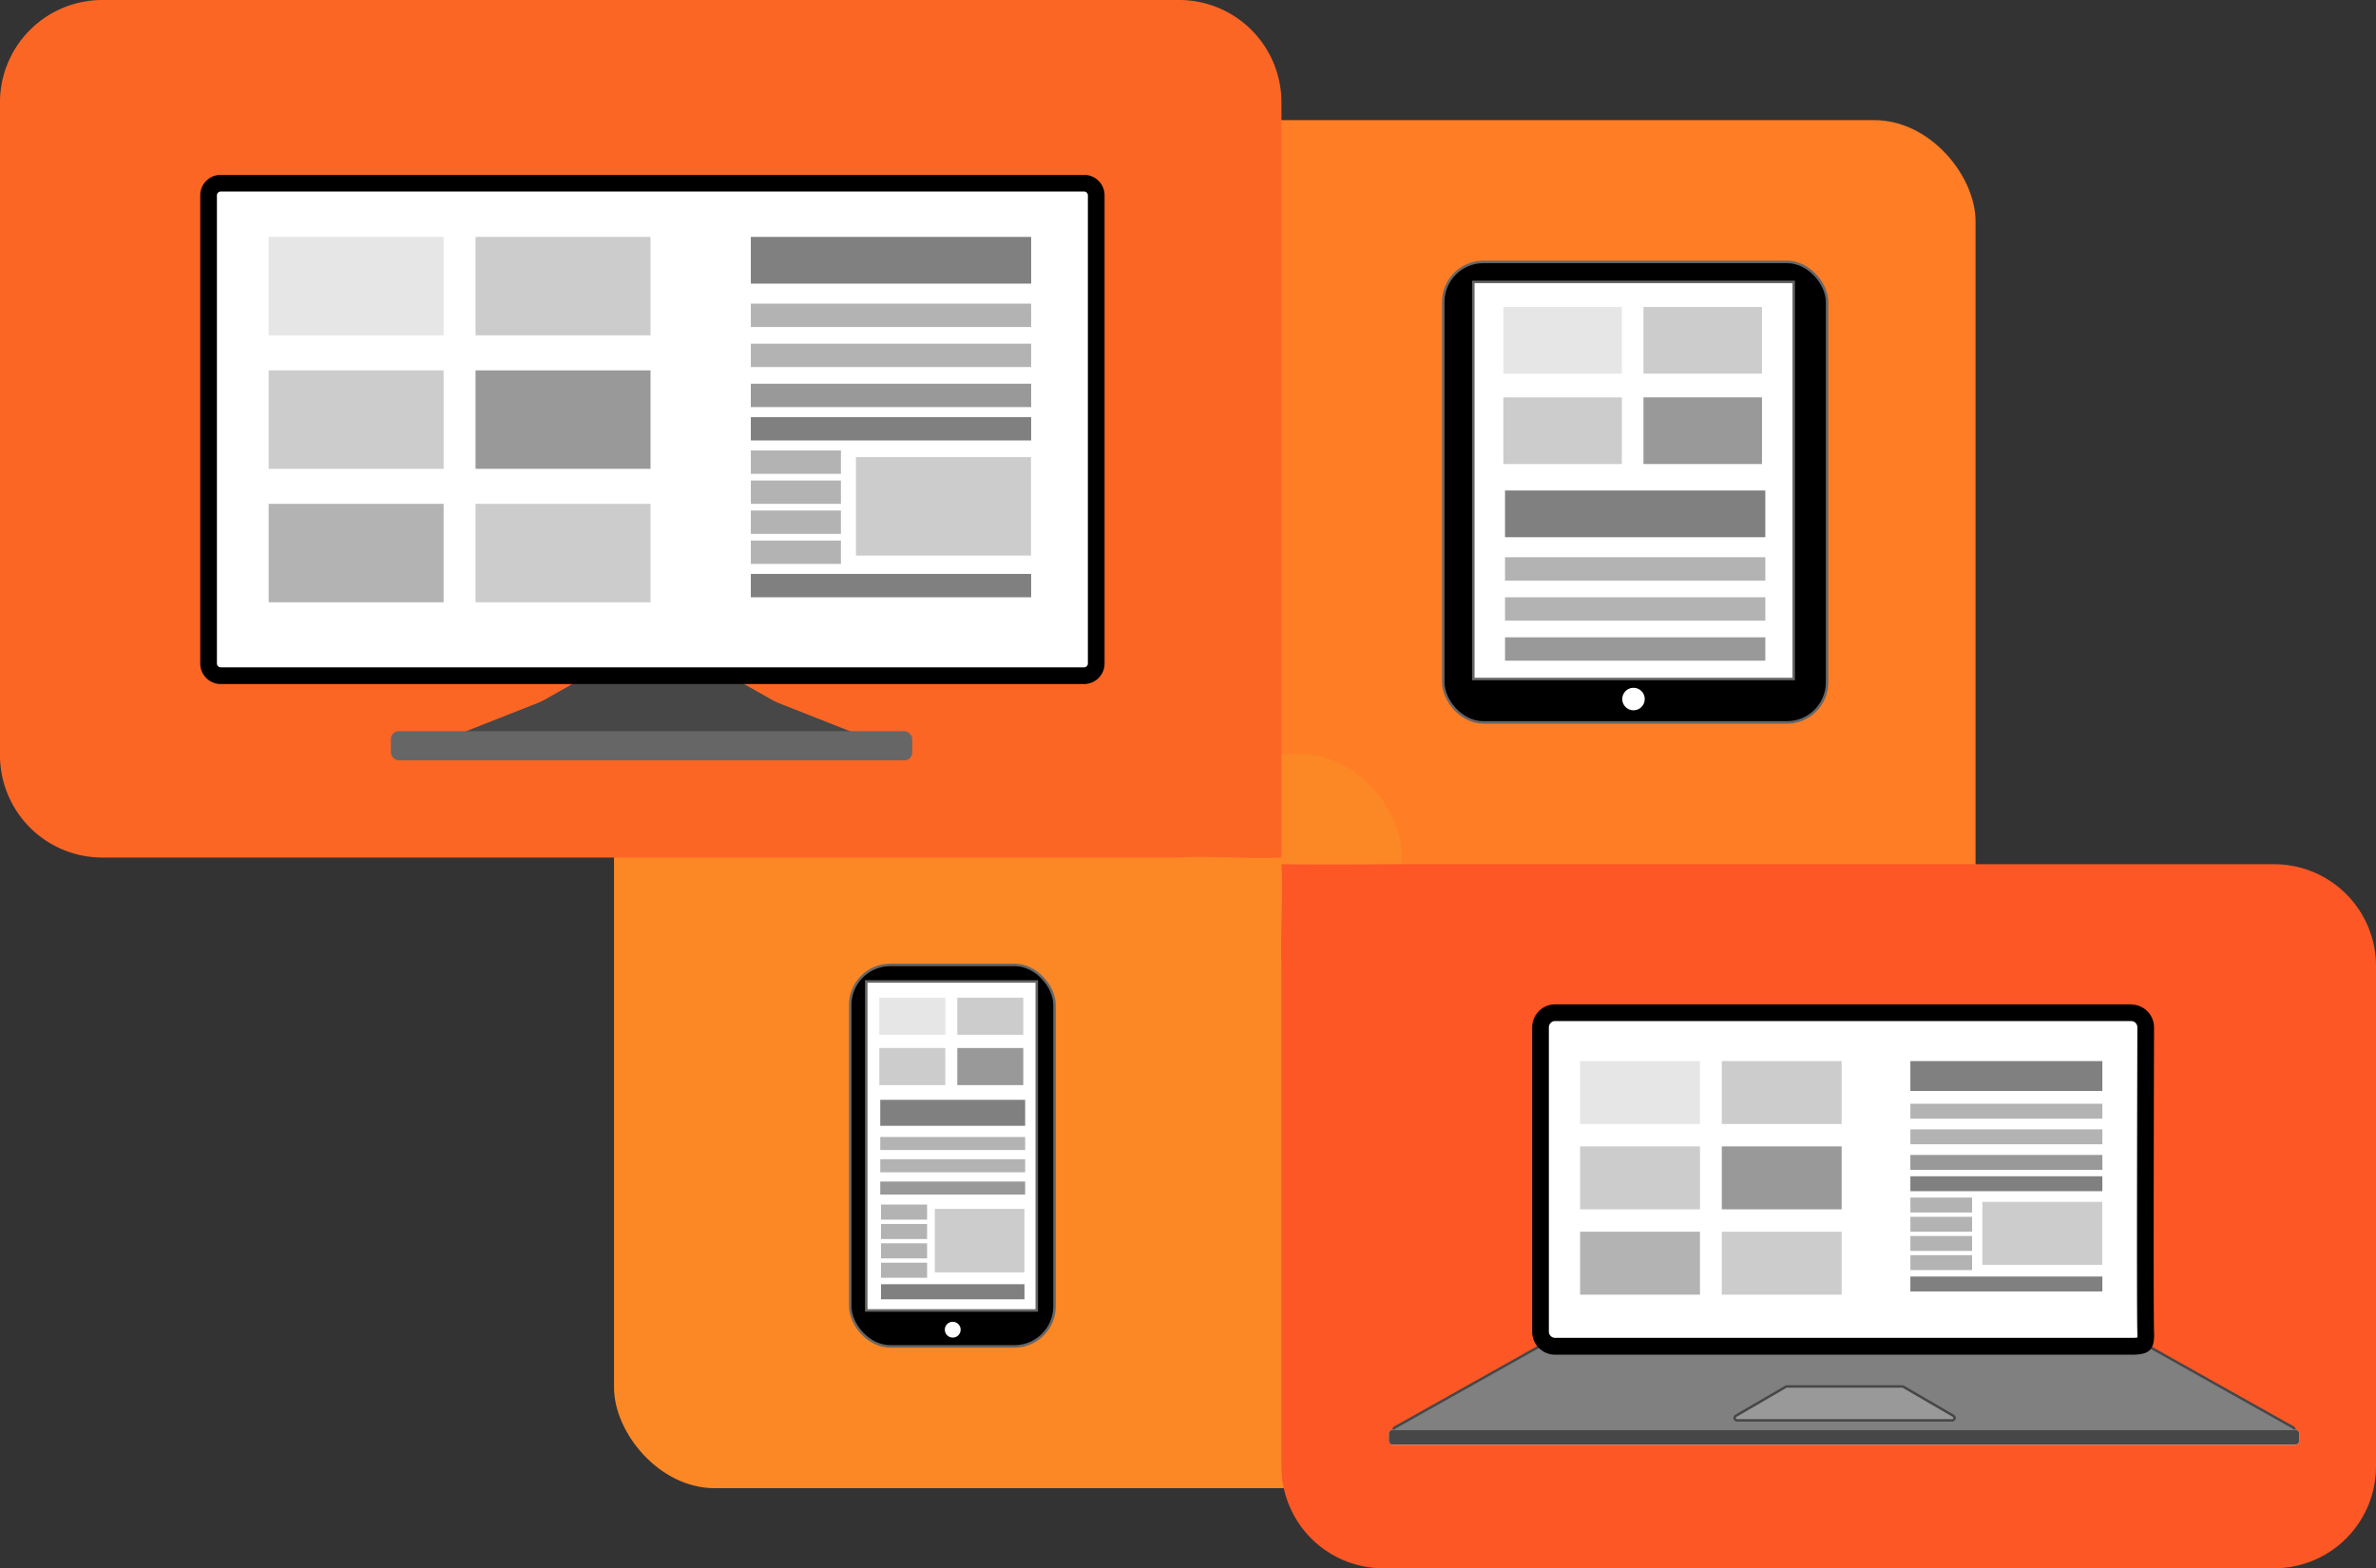 <svg xmlns="http://www.w3.org/2000/svg" id="Capa_1" data-name="Capa 1" viewBox="0 0 712 470"><rect x="0" y="0" width="712" height="470" fill="#333333" stroke="none"/><defs><style>.cls-1{fill:#ff7d25;}.cls-2{fill:#fc8725;}.cls-3{fill:#fc5725;}.cls-4{fill:#fc6625;}.cls-5,.cls-9{fill:#474747;}.cls-5,.cls-7,.cls-8{stroke:#474747;}.cls-10,.cls-11,.cls-12,.cls-13,.cls-5,.cls-7,.cls-8{stroke-miterlimit:10;stroke-width:0.75px;}.cls-12,.cls-13,.cls-6{fill:#fff;}.cls-18,.cls-7{fill:gray;}.cls-16,.cls-8{fill:#999;}.cls-10{fill:#666;}.cls-10,.cls-11,.cls-12{stroke:#666;}.cls-13{stroke:#fff;}.cls-14{fill:#e6e6e6;}.cls-15{fill:#ccc;}.cls-17{fill:#b3b3b3;}</style></defs><title>Ilustracion Desarrollo Web2</title><rect class="cls-1" x="240" y="36" width="352" height="257" rx="30.33" ry="30.33"></rect><rect class="cls-2" x="184" y="226" width="236" height="220" rx="30.17" ry="30.17"></rect><path class="cls-3" d="M695.5,482h-267A30.51,30.51,0,0,1,398,451.5v-150c-.38-8.78.56-22.59,0-30.5,7.25.11,21,.11,30.5,0h267A30.51,30.51,0,0,1,726,301.5v150A30.51,30.51,0,0,1,695.5,482Z" transform="translate(-14 -12)"></path><path class="cls-4" d="M367.33,269H44.67A30.67,30.67,0,0,1,14,238.33V42.67A30.67,30.67,0,0,1,44.67,12H367.33A30.67,30.67,0,0,1,398,42.67V269C389.8,269.56,375.11,268.39,367.33,269Z" transform="translate(-14 -12)"></path><path class="cls-5" d="M233.73,215.6l19.75,11.18a.73.73,0,0,1-.36,1.37H169.34a.73.73,0,0,1-.36-1.37l19.75-11.18a.68.68,0,0,1,.36-.1h44.28A.65.65,0,0,1,233.73,215.6Z" transform="translate(-14 -12)"></path><path class="cls-5" d="M243.39,221.55l28.37,11.19a.73.73,0,0,1-.27,1.41H150.9a.73.73,0,0,1-.27-1.41L179,221.55a.86.86,0,0,1,.27-.05h63.87A.75.75,0,0,1,243.39,221.55Z" transform="translate(-14 -12)"></path><rect class="cls-6" x="62.5" y="54.9" width="266" height="147.6" rx="3.64" ry="3.64"></rect><path d="M338.86,69.4A1.15,1.15,0,0,1,340,70.54V210.86a1.15,1.15,0,0,1-1.14,1.14H80.14A1.15,1.15,0,0,1,79,210.86V70.54a1.15,1.15,0,0,1,1.14-1.14H338.86m0-5H80.14A6.15,6.15,0,0,0,74,70.54V210.86A6.15,6.15,0,0,0,80.14,217H338.86a6.15,6.15,0,0,0,6.14-6.14V70.54a6.15,6.15,0,0,0-6.14-6.14Z" transform="translate(-14 -12)"></path><path class="cls-7" d="M635.26,402.8l65.9,37a.73.73,0,0,1-.35,1.37H432.36a.73.73,0,0,1-.36-1.37l65.91-37a.73.73,0,0,1,.35-.09H634.9A.74.74,0,0,1,635.26,402.8Z" transform="translate(-14 -12)"></path><path class="cls-8" d="M584.39,427.61l14.94,8.69a.73.73,0,0,1-.37,1.37H534.55a.73.73,0,0,1-.36-1.37l14.94-8.69a.69.69,0,0,1,.37-.1H584A.69.69,0,0,1,584.39,427.61Z" transform="translate(-14 -12)"></path><rect class="cls-6" x="416.17" y="428.46" width="272.83" height="4.54" rx="1.26" ry="1.26"></rect><path class="cls-9" d="M701.74,440.46H431.43a1.25,1.25,0,0,0-1.26,1.26v2a1.25,1.25,0,0,0,1.26,1.26H701.74a1.25,1.25,0,0,0,1.26-1.26v-2a1.25,1.25,0,0,0-1.26-1.26Z" transform="translate(-14 -12)"></path><path class="cls-6" d="M480,415.45a4.36,4.36,0,0,1-4.36-4.36V319.85A4.36,4.36,0,0,1,480,315.5H652.64a4.35,4.35,0,0,1,4.35,4.35c0,3.49-.24,85.62,0,91.35.11,2.52-.28,3.33-.53,3.58-.64.67-3,.67-3.82.67Z" transform="translate(-14 -12)"></path><path d="M652.64,318a1.88,1.88,0,0,1,1.85,1.84c0,3.5-.25,85.68,0,91.47a11.89,11.89,0,0,1,0,1.55,14.36,14.36,0,0,1-1.84.09H480a1.88,1.88,0,0,1-1.86-1.85V319.85A1.88,1.88,0,0,1,480,318H652.64m0-5H480a6.88,6.88,0,0,0-6.86,6.85V411.1A6.88,6.88,0,0,0,480,418H652.64c5.17,0,7.1-1.12,6.85-6.85s0-91.25,0-91.25a6.87,6.87,0,0,0-6.85-6.85Z" transform="translate(-14 -12)"></path><rect class="cls-10" x="117.5" y="219.5" width="155.5" height="8" rx="2" ry="2"></rect><rect class="cls-11" x="432.5" y="78.5" width="115" height="138" rx="12" ry="12"></rect><rect class="cls-12" x="441.5" y="84.5" width="96" height="119"></rect><circle class="cls-13" cx="489.5" cy="209.5" r="3"></circle><rect class="cls-11" x="254.79" y="289.17" width="61.21" height="114.33" rx="12" ry="12"></rect><rect class="cls-12" x="259.58" y="294.14" width="51.1" height="98.59"></rect><circle class="cls-13" cx="285.5" cy="398.5" r="2"></circle><rect class="cls-14" x="80.5" y="71" width="52.44" height="29.5"></rect><rect class="cls-15" x="142.5" y="71" width="52.44" height="29.5"></rect><rect class="cls-15" x="80.5" y="111" width="52.44" height="29.5"></rect><rect class="cls-16" x="142.5" y="111" width="52.44" height="29.5"></rect><rect class="cls-14" x="450.5" y="92" width="35.51" height="19.98"></rect><rect class="cls-15" x="492.49" y="92" width="35.51" height="19.98"></rect><rect class="cls-15" x="450.5" y="119.09" width="35.51" height="19.98"></rect><rect class="cls-16" x="492.49" y="119.09" width="35.51" height="19.98"></rect><rect class="cls-17" x="80.5" y="151" width="52.44" height="29.5"></rect><rect class="cls-15" x="142.5" y="151" width="52.44" height="29.5"></rect><rect class="cls-15" x="256.5" y="137" width="52.44" height="29.5"></rect><rect class="cls-18" x="225" y="71" width="84" height="14"></rect><rect class="cls-17" x="225" y="91" width="84" height="7"></rect><rect class="cls-17" x="225" y="103" width="84" height="7"></rect><rect class="cls-16" x="225" y="115" width="84" height="7"></rect><rect class="cls-18" x="451" y="147" width="78" height="14"></rect><rect class="cls-17" x="451" y="167" width="78" height="7"></rect><rect class="cls-17" x="451" y="179" width="78" height="7"></rect><rect class="cls-16" x="451" y="191" width="78" height="7"></rect><rect class="cls-14" x="263.5" y="299" width="19.77" height="11.12"></rect><rect class="cls-15" x="286.87" y="299" width="19.77" height="11.12"></rect><rect class="cls-15" x="263.5" y="314.08" width="19.77" height="11.12"></rect><rect class="cls-16" x="286.87" y="314.08" width="19.77" height="11.12"></rect><rect class="cls-18" x="263.78" y="329.61" width="43.42" height="7.79"></rect><rect class="cls-17" x="263.78" y="340.75" width="43.42" height="3.9"></rect><rect class="cls-17" x="263.78" y="347.42" width="43.42" height="3.9"></rect><rect class="cls-16" x="263.78" y="354.1" width="43.42" height="3.9"></rect><rect class="cls-18" x="225" y="125" width="84" height="7"></rect><rect class="cls-18" x="225" y="172" width="84" height="7"></rect><rect class="cls-17" x="225" y="135" width="27" height="7"></rect><rect class="cls-17" x="225" y="144" width="27" height="7"></rect><rect class="cls-17" x="225" y="153" width="27" height="7"></rect><rect class="cls-17" x="225" y="162" width="27" height="7"></rect><rect class="cls-14" x="473.5" y="318" width="35.92" height="18.86"></rect><rect class="cls-15" x="515.96" y="318" width="35.92" height="18.86"></rect><rect class="cls-15" x="473.5" y="343.57" width="35.92" height="18.86"></rect><rect class="cls-16" x="515.96" y="343.57" width="35.92" height="18.86"></rect><rect class="cls-17" x="473.5" y="369.14" width="35.92" height="18.86"></rect><rect class="cls-15" x="515.96" y="369.14" width="35.92" height="18.86"></rect><rect class="cls-15" x="594.04" y="360.19" width="35.92" height="18.86"></rect><rect class="cls-18" x="572.47" y="318" width="57.53" height="8.95"></rect><rect class="cls-17" x="572.47" y="330.79" width="57.53" height="4.47"></rect><rect class="cls-17" x="572.47" y="338.46" width="57.53" height="4.47"></rect><rect class="cls-16" x="572.47" y="346.13" width="57.53" height="4.47"></rect><rect class="cls-18" x="572.47" y="352.52" width="57.53" height="4.47"></rect><rect class="cls-18" x="572.47" y="382.57" width="57.53" height="4.47"></rect><rect class="cls-17" x="572.47" y="358.91" width="18.49" height="4.47"></rect><rect class="cls-17" x="572.47" y="364.67" width="18.49" height="4.47"></rect><rect class="cls-17" x="572.47" y="370.42" width="18.49" height="4.47"></rect><rect class="cls-17" x="572.47" y="376.17" width="18.49" height="4.47"></rect><rect class="cls-15" x="280.13" y="362.29" width="26.85" height="19.03"></rect><rect class="cls-18" x="264" y="384.87" width="43" height="4.52"></rect><rect class="cls-17" x="264" y="361" width="13.82" height="4.52"></rect><rect class="cls-17" x="264" y="366.81" width="13.82" height="4.52"></rect><rect class="cls-17" x="264" y="372.61" width="13.82" height="4.52"></rect><rect class="cls-17" x="264" y="378.42" width="13.82" height="4.52"></rect></svg>